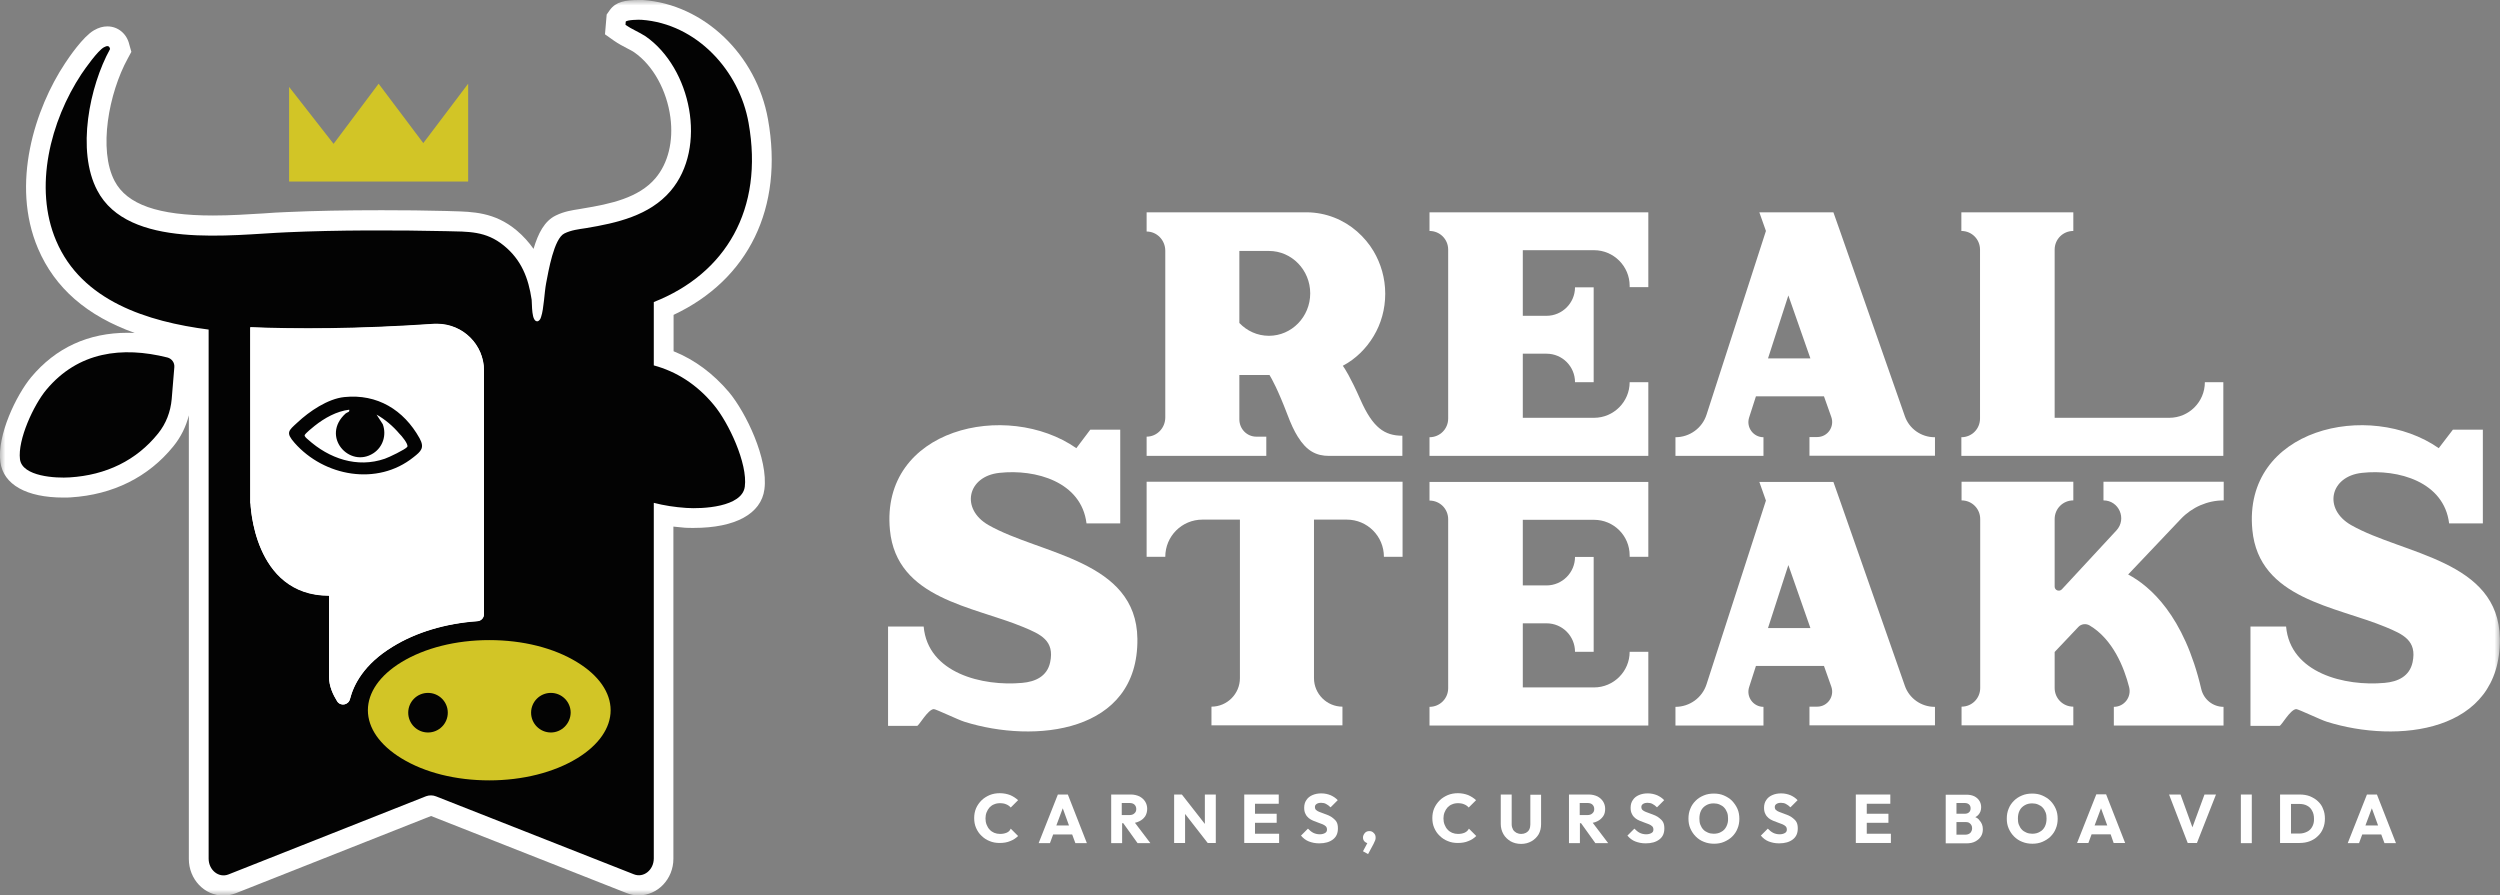 <?xml version="1.0" encoding="UTF-8"?>
<svg xmlns="http://www.w3.org/2000/svg" width="229" height="82" viewBox="0 0 229 82" fill="none">
  <rect x="0" y="0" width="229" height="82" fill="#808080" stroke="none"/>
  <g clip-path="url(#clip0_12_3625)">
    <mask id="mask0_12_3625" style="mask-type:luminance" maskUnits="userSpaceOnUse" x="0" y="0" width="229" height="82">
      <path d="M229 0H0V82H229V0Z" fill="white"></path>
    </mask>
    <g mask="url(#mask0_12_3625)">
      <path d="M177.21 40.05C175.984 40.05 174.879 39.273 174.482 38.116L168.543 21.156L167.939 19.447H161.155L161.759 21.156L156.321 37.978C155.924 39.221 154.767 40.05 153.472 40.05V41.76H161.534V40.05C160.602 40.05 159.929 39.135 160.222 38.237L160.844 36.303H167.076L167.749 38.202C168.06 39.1 167.404 40.033 166.454 40.033H165.747V41.743H177.244V40.05H177.21ZM161.949 32.831L163.813 27.063L165.833 32.831H161.949Z" fill="white"></path>
    </g>
    <mask id="mask1_12_3625" style="mask-type:luminance" maskUnits="userSpaceOnUse" x="0" y="0" width="229" height="82">
      <path d="M229 0H0V82H229V0Z" fill="white"></path>
    </mask>
    <g mask="url(#mask1_12_3625)">
      <path d="M150.986 19.429V26.303H149.277V26.182C149.277 24.386 147.81 22.918 146.015 22.918H139.489V28.928H141.664C143.097 28.928 144.271 27.753 144.271 26.32H145.98V35.007H144.271C144.271 33.574 143.114 32.399 141.664 32.399H139.489V38.271H146.015C147.81 38.271 149.277 36.803 149.277 35.007H150.986V41.76H130.943V40.05C131.893 40.05 132.653 39.29 132.653 38.34V22.866C132.653 21.916 131.893 21.156 130.943 21.156V19.447H150.986V19.429Z" fill="white"></path>
    </g>
    <mask id="mask2_12_3625" style="mask-type:luminance" maskUnits="userSpaceOnUse" x="0" y="0" width="229" height="82">
      <path d="M229 0H0V82H229V0Z" fill="white"></path>
    </mask>
    <g mask="url(#mask2_12_3625)">
      <path d="M124.625 36.631C124.159 35.577 123.796 34.852 123.52 34.351C123.279 33.902 123.089 33.626 123.002 33.505C124.176 32.883 125.143 31.933 125.833 30.776C126.507 29.653 126.887 28.323 126.887 26.907C126.887 25.474 126.49 24.144 125.816 23.004C125.419 22.331 124.901 21.726 124.314 21.208C123.071 20.12 121.466 19.464 119.705 19.447H105.031V21.208C105.98 21.208 106.74 22.003 106.74 22.97V38.237C106.74 39.204 105.98 39.998 105.031 39.998V41.76H115.993V39.998H115.078C114.215 39.998 113.525 39.29 113.525 38.41V34.351H116.287C116.477 34.662 117.046 35.663 117.927 37.978C118.238 38.807 118.548 39.48 118.876 39.998C119.688 41.311 120.568 41.76 121.742 41.76H128.458V39.912C126.818 39.912 125.747 39.169 124.625 36.631ZM116.235 30.759C115.165 30.759 114.215 30.31 113.525 29.584V22.987H116.235C118.324 22.987 120.016 24.731 120.016 26.873C120.016 29.014 118.324 30.759 116.235 30.759Z" fill="white"></path>
    </g>
    <mask id="mask3_12_3625" style="mask-type:luminance" maskUnits="userSpaceOnUse" x="0" y="0" width="229" height="82">
      <path d="M229 0H0V82H229V0Z" fill="white"></path>
    </mask>
    <g mask="url(#mask3_12_3625)">
      <path d="M201.965 35.007C201.965 36.821 200.498 38.271 198.703 38.271H188.206V22.866C188.206 21.916 188.966 21.156 189.916 21.156V19.447H188.189H181.387H179.661V21.156C180.611 21.156 181.37 21.916 181.37 22.866V38.34C181.37 39.29 180.611 40.05 179.661 40.05V41.76H203.657V35.007H201.965Z" fill="white"></path>
    </g>
    <mask id="mask4_12_3625" style="mask-type:luminance" maskUnits="userSpaceOnUse" x="0" y="0" width="229" height="82">
      <path d="M229 0H0V82H229V0Z" fill="white"></path>
    </mask>
    <g mask="url(#mask4_12_3625)">
      <path d="M177.21 64.747C175.984 64.747 174.879 63.97 174.482 62.812L168.543 45.853L167.939 44.143H161.155L161.759 45.853L156.321 62.674C155.924 63.918 154.767 64.747 153.472 64.747V66.457H161.534V64.747C160.602 64.747 159.929 63.831 160.222 62.933L160.844 60.999H167.076L167.749 62.899C168.06 63.797 167.404 64.73 166.454 64.73H165.747V66.439H177.244V64.747H177.21ZM161.949 57.528L163.813 51.759L165.833 57.528H161.949Z" fill="white"></path>
    </g>
    <mask id="mask5_12_3625" style="mask-type:luminance" maskUnits="userSpaceOnUse" x="0" y="0" width="229" height="82">
      <path d="M229 0H0V82H229V0Z" fill="white"></path>
    </mask>
    <g mask="url(#mask5_12_3625)">
      <path d="M199.773 47.528L194.939 52.623C196.924 53.676 200.066 56.371 201.637 63.123C201.862 64.073 202.708 64.747 203.675 64.747V66.457H193.627V64.747C194.577 64.747 195.267 63.849 195.026 62.934C194.577 61.172 193.558 58.564 191.4 57.286C191.072 57.096 190.641 57.148 190.382 57.424L188.206 59.721V63.02C188.206 63.97 188.966 64.73 189.916 64.73V66.439H179.678V64.73C180.628 64.73 181.387 63.97 181.387 63.02V47.545C181.387 46.596 180.628 45.836 179.678 45.836V44.126H189.916V45.836C188.966 45.836 188.206 46.596 188.206 47.545V53.728C188.206 54.074 188.621 54.229 188.862 53.987L193.869 48.582C194.836 47.528 194.093 45.836 192.678 45.836V44.126H203.692V45.836C202.207 45.836 200.792 46.458 199.773 47.528Z" fill="white"></path>
    </g>
    <mask id="mask6_12_3625" style="mask-type:luminance" maskUnits="userSpaceOnUse" x="0" y="0" width="229" height="82">
      <path d="M229 0H0V82H229V0Z" fill="white"></path>
    </mask>
    <g mask="url(#mask6_12_3625)">
      <path d="M150.986 44.126V51H149.277V50.879C149.277 49.065 147.81 47.615 146.015 47.615H139.489V53.625H141.664C143.097 53.625 144.271 52.45 144.271 51.017H145.98V59.704H144.271C144.271 58.27 143.114 57.096 141.664 57.096H139.489V62.968H146.015C147.81 62.968 149.277 61.5 149.277 59.704H150.986V66.457H130.943V64.747C131.893 64.747 132.653 63.987 132.653 63.037V47.563C132.653 46.613 131.893 45.853 130.943 45.853V44.143H150.986V44.126Z" fill="white"></path>
    </g>
    <mask id="mask7_12_3625" style="mask-type:luminance" maskUnits="userSpaceOnUse" x="0" y="0" width="229" height="82">
      <path d="M229 0H0V82H229V0Z" fill="white"></path>
    </mask>
    <g mask="url(#mask7_12_3625)">
      <path d="M128.475 44.126V51H126.766C126.766 49.117 125.247 47.597 123.365 47.597H120.361V62.122C120.361 63.555 121.535 64.73 122.968 64.73V66.439H110.97V64.73C112.403 64.73 113.576 63.555 113.576 62.122V47.597H110.141C108.259 47.597 106.74 49.117 106.74 51H105.031V44.126H128.475Z" fill="white"></path>
    </g>
    <mask id="mask8_12_3625" style="mask-type:luminance" maskUnits="userSpaceOnUse" x="0" y="0" width="229" height="82">
      <path d="M229 0H0V82H229V0Z" fill="white"></path>
    </mask>
    <g mask="url(#mask8_12_3625)">
      <path d="M99.869 39.359H102.614V47.943H99.524C99.058 44.126 94.863 42.952 91.548 43.314C88.613 43.625 87.957 46.613 90.547 48.098C95.277 50.792 104.099 51.293 104.185 58.512C104.289 67.165 94.759 68.132 88.337 66.111C87.819 65.956 85.73 64.954 85.54 64.954C84.988 64.971 84.177 66.491 84.004 66.491H81.346V57.39H84.608C84.988 61.673 90.012 62.882 93.62 62.553C94.846 62.45 95.916 61.949 96.192 60.671C96.624 58.668 95.312 58.098 93.741 57.441C89.131 55.524 82.122 54.868 81.518 48.547C80.62 39.238 92.222 36.613 98.592 41.052L99.869 39.359Z" fill="white"></path>
    </g>
    <mask id="mask9_12_3625" style="mask-type:luminance" maskUnits="userSpaceOnUse" x="0" y="0" width="229" height="82">
      <path d="M229 0H0V82H229V0Z" fill="white"></path>
    </mask>
    <g mask="url(#mask9_12_3625)">
      <path d="M224.684 39.359H227.429V47.943H224.339C223.873 44.126 219.678 42.952 216.363 43.314C213.428 43.625 212.772 46.613 215.362 48.098C220.092 50.792 228.914 51.293 228.983 58.512C229.086 67.165 219.557 68.132 213.135 66.111C212.617 65.956 210.528 64.954 210.338 64.954C209.786 64.971 208.974 66.491 208.802 66.491H206.143V57.39H209.406C209.786 61.673 214.809 62.882 218.418 62.553C219.643 62.45 220.714 61.949 220.99 60.671C221.421 58.668 220.109 58.098 218.538 57.441C213.929 55.524 206.92 54.868 206.316 48.547C205.418 39.238 217.019 36.613 223.389 41.052L224.684 39.359Z" fill="white"></path>
    </g>
    <mask id="mask10_12_3625" style="mask-type:luminance" maskUnits="userSpaceOnUse" x="0" y="0" width="229" height="82">
      <path d="M229 0H0V82H229V0Z" fill="white"></path>
    </mask>
    <g mask="url(#mask10_12_3625)">
      <path d="M61.7 32.175V28.842C68.571 25.612 71.799 19.015 70.349 10.932C69.296 5.008 64.48 0.397 58.886 0C58.817 0 58.679 0 58.524 0C57.281 0 56.417 0.155 55.865 0.915L55.572 1.33L55.416 3.143L56.245 3.73C56.642 4.007 57.039 4.214 57.401 4.404C57.66 4.542 57.919 4.663 58.109 4.801C59.818 5.993 61.078 8.273 61.407 10.742C61.7 12.936 61.199 14.956 60.043 16.321C58.506 18.134 55.9 18.687 53.362 19.101L53.068 19.153C52.412 19.256 51.687 19.36 50.91 19.74C49.875 20.241 49.288 21.381 48.873 22.797C48.459 22.21 47.941 21.623 47.302 21.087C45.3 19.429 43.314 19.395 41.398 19.343L40.898 19.326C38.999 19.274 36.996 19.256 34.959 19.256C31.817 19.256 28.779 19.308 26.189 19.429C25.568 19.447 24.86 19.498 24.117 19.55C22.702 19.637 21.096 19.74 19.508 19.74C14.484 19.74 11.636 18.738 10.497 16.58C8.995 13.713 9.961 8.532 11.705 5.354L12.033 4.749L11.843 4.076C11.619 3.091 10.807 2.418 9.841 2.418C9.443 2.418 9.046 2.521 8.598 2.781C7.596 3.368 6.319 5.25 5.956 5.803C3.229 9.913 0.95 16.839 3.488 22.78C5.024 26.372 7.942 28.928 12.344 30.5C12.137 30.5 11.912 30.482 11.705 30.482C8.097 30.482 5.11 31.847 2.849 34.558C1.502 36.181 -0.293 39.877 0.035 42.33C0.311 44.385 2.417 45.577 5.818 45.577C6.077 45.577 6.302 45.577 6.491 45.559C10.358 45.318 13.604 43.694 15.883 40.879C16.556 40.05 17.039 39.083 17.298 38.047V78.684C17.298 80.532 18.714 82.034 20.458 82.034C20.837 82.034 21.2 81.966 21.58 81.827L39.482 74.746L57.367 81.793C57.729 81.948 58.127 82.017 58.506 82.017C60.25 82.017 61.683 80.515 61.683 78.667V48.236C62.028 48.271 62.373 48.305 62.736 48.34C62.96 48.357 63.236 48.357 63.547 48.357C67.362 48.357 69.728 47.062 70.021 44.817C70.384 42.036 68.329 37.788 66.775 35.922C65.325 34.213 63.633 32.952 61.7 32.175Z" fill="white"></path>
    </g>
    <mask id="mask11_12_3625" style="mask-type:luminance" maskUnits="userSpaceOnUse" x="0" y="0" width="229" height="82">
      <path d="M229 0H0V82H229V0Z" fill="white"></path>
    </mask>
    <g mask="url(#mask11_12_3625)">
      <path d="M24.739 45.974C24.756 46.665 25.084 52.744 30.142 52.744H31.937V60.326C32.663 59.428 33.647 58.512 35.028 57.683C37.134 56.388 39.706 55.542 42.52 55.196V33.936C42.52 32.572 41.415 31.467 40.051 31.467H39.879C35.753 31.743 31.799 31.881 28.157 31.881C26.983 31.881 25.843 31.864 24.721 31.847L24.739 45.974Z" fill="white"></path>
    </g>
    <mask id="mask12_12_3625" style="mask-type:luminance" maskUnits="userSpaceOnUse" x="0" y="0" width="229" height="82">
      <path d="M229 0H0V82H229V0Z" fill="white"></path>
    </mask>
    <g mask="url(#mask12_12_3625)">
      <path d="M59.887 33.47V27.667C66.464 25.077 69.986 19.187 68.57 11.26C67.725 6.459 63.806 2.176 58.765 1.813C58.506 1.796 57.436 1.813 57.315 1.986L57.297 2.28C57.867 2.677 58.54 2.936 59.145 3.333C63.305 6.235 64.824 13.505 61.423 17.495C59.49 19.757 56.486 20.431 53.672 20.897C52.999 21.001 52.343 21.07 51.704 21.381C50.737 21.847 50.237 24.852 50.029 25.923C49.857 26.821 49.822 28.272 49.563 29.032C49.512 29.204 49.443 29.342 49.27 29.429C48.648 29.55 48.752 27.805 48.7 27.46C48.407 25.457 47.751 23.799 46.163 22.503C44.505 21.139 42.9 21.225 40.863 21.174C36.305 21.07 30.815 21.07 26.275 21.277C21.251 21.484 11.739 22.866 8.908 17.443C6.992 13.816 8.2 7.893 10.082 4.49C10.013 4.128 9.771 4.197 9.512 4.335C8.942 4.663 7.855 6.2 7.458 6.787C4.627 11.07 3.056 17.167 5.145 22.054C7.492 27.581 13.517 29.463 19.111 30.189V78.65C19.111 79.703 20.043 80.446 20.923 80.1L39.033 72.933C39.326 72.829 39.654 72.829 39.948 72.95L58.057 80.083C58.955 80.446 59.887 79.686 59.887 78.632V46.06C60.819 46.302 61.821 46.457 62.856 46.526C64.324 46.63 67.984 46.457 68.225 44.575C68.501 42.468 66.741 38.703 65.377 37.08C63.806 35.18 61.924 34.023 59.887 33.47ZM44.333 56.267C44.333 56.595 44.074 56.889 43.728 56.906C40.811 57.113 38.1 57.925 35.977 59.238C33.301 60.861 32.386 62.761 32.058 64.039C31.92 64.591 31.195 64.73 30.884 64.246C30.505 63.642 30.142 62.864 30.142 62.018V54.575C23.15 54.575 22.943 46.06 22.943 46.06C22.943 46.095 22.943 46.129 22.926 46.147V29.999C27.104 30.171 32.697 30.171 39.827 29.688H40.051C42.416 29.688 44.333 31.605 44.333 33.971V56.267Z" fill="#030303"></path>
    </g>
    <mask id="mask13_12_3625" style="mask-type:luminance" maskUnits="userSpaceOnUse" x="0" y="0" width="229" height="82">
      <path d="M229 0H0V82H229V0Z" fill="white"></path>
    </mask>
    <g mask="url(#mask13_12_3625)">
      <path d="M44.333 33.936V56.25C44.333 56.578 44.074 56.871 43.728 56.889C40.811 57.096 38.1 57.908 35.977 59.22C33.301 60.844 32.386 62.743 32.058 64.022C31.92 64.574 31.195 64.712 30.884 64.229C30.505 63.624 30.142 62.847 30.142 62.001V54.54C23.15 54.54 22.943 46.026 22.943 46.026C22.943 46.06 22.943 46.095 22.926 46.112V29.964C27.104 30.137 32.697 30.137 39.827 29.653H40.051C42.416 29.671 44.333 31.57 44.333 33.936Z" fill="white"></path>
    </g>
    <mask id="mask14_12_3625" style="mask-type:luminance" maskUnits="userSpaceOnUse" x="0" y="0" width="229" height="82">
      <path d="M229 0H0V82H229V0Z" fill="white"></path>
    </mask>
    <g mask="url(#mask14_12_3625)">
      <path d="M52.861 60.654C50.72 59.341 47.872 58.633 44.816 58.633C41.76 58.633 38.895 59.358 36.771 60.654C34.786 61.863 33.698 63.434 33.698 65.058C33.698 66.681 34.786 68.253 36.771 69.462C38.912 70.774 41.76 71.482 44.816 71.482C47.872 71.482 50.737 70.757 52.861 69.462C54.846 68.253 55.934 66.681 55.934 65.058C55.934 63.434 54.846 61.863 52.861 60.654ZM39.205 67.096C38.204 67.096 37.393 66.284 37.393 65.282C37.393 64.281 38.204 63.469 39.205 63.469C40.207 63.469 41.018 64.281 41.018 65.282C41.018 66.284 40.207 67.096 39.205 67.096ZM50.461 67.096C49.46 67.096 48.648 66.284 48.648 65.282C48.648 64.281 49.46 63.469 50.461 63.469C51.462 63.469 52.274 64.281 52.274 65.282C52.257 66.284 51.445 67.096 50.461 67.096Z" fill="#D2C526"></path>
    </g>
    <mask id="mask15_12_3625" style="mask-type:luminance" maskUnits="userSpaceOnUse" x="0" y="0" width="229" height="82">
      <path d="M229 0H0V82H229V0Z" fill="white"></path>
    </mask>
    <g mask="url(#mask15_12_3625)">
      <path d="M38.428 40.136C36.978 37.546 34.562 36.061 31.54 36.371C30.021 36.527 28.329 37.684 27.242 38.703C26.413 39.463 26.154 39.618 26.983 40.568C29.693 43.642 34.562 44.54 37.876 41.881C38.584 41.328 38.912 41.017 38.428 40.136ZM37.306 40.931C37.168 41.155 35.58 41.915 35.252 42.019C32.714 42.9 30.142 42.002 28.209 40.257C28.105 40.171 27.846 39.964 27.915 39.843C28.001 39.67 28.64 39.152 28.813 39.014C29.728 38.288 30.833 37.667 31.989 37.529C32.041 37.77 31.834 37.736 31.661 37.874C29.348 39.964 32.007 42.934 34.199 41.518C35.079 40.948 35.425 39.843 35.062 38.858L34.492 37.978C35.269 38.409 36.012 39.048 36.581 39.722C36.771 39.895 37.444 40.706 37.306 40.931Z" fill="#030303"></path>
    </g>
    <mask id="mask16_12_3625" style="mask-type:luminance" maskUnits="userSpaceOnUse" x="0" y="0" width="229" height="82">
      <path d="M229 0H0V82H229V0Z" fill="white"></path>
    </mask>
    <g mask="url(#mask16_12_3625)">
      <path d="M26.482 16.631V7.962L30.556 13.177L34.682 7.668L38.774 13.108L42.883 7.668V16.631H26.482Z" fill="#D2C526"></path>
    </g>
    <mask id="mask17_12_3625" style="mask-type:luminance" maskUnits="userSpaceOnUse" x="0" y="0" width="229" height="82">
      <path d="M229 0H0V82H229V0Z" fill="white"></path>
    </mask>
    <g mask="url(#mask17_12_3625)">
      <path d="M15.969 33.626C16.003 33.211 15.727 32.848 15.33 32.745C11.187 31.709 7.164 32.209 4.247 35.698C3.09 37.08 1.605 40.275 1.83 42.071C2.037 43.66 5.145 43.815 6.387 43.729C9.719 43.522 12.499 42.174 14.484 39.705C15.209 38.807 15.623 37.719 15.727 36.562L15.969 33.626Z" fill="#030303"></path>
    </g>
    <mask id="mask18_12_3625" style="mask-type:luminance" maskUnits="userSpaceOnUse" x="0" y="0" width="229" height="82">
      <path d="M229 0H0V82H229V0Z" fill="white"></path>
    </mask>
    <g mask="url(#mask18_12_3625)">
      <path d="M92.187 76.284C92.014 76.353 91.824 76.387 91.6 76.387C91.41 76.387 91.237 76.353 91.065 76.284C90.909 76.214 90.771 76.128 90.65 75.99C90.53 75.869 90.443 75.714 90.374 75.541C90.305 75.368 90.271 75.178 90.271 74.971C90.271 74.764 90.305 74.574 90.374 74.401C90.443 74.228 90.53 74.09 90.65 73.952C90.771 73.831 90.909 73.728 91.065 73.676C91.22 73.607 91.393 73.572 91.6 73.572C91.824 73.572 92.014 73.607 92.17 73.676C92.342 73.745 92.48 73.848 92.584 73.969L93.257 73.296C93.05 73.106 92.808 72.95 92.532 72.829C92.256 72.726 91.945 72.657 91.583 72.657C91.255 72.657 90.944 72.709 90.65 72.829C90.374 72.95 90.115 73.106 89.908 73.313C89.701 73.52 89.528 73.762 89.407 74.038C89.287 74.315 89.235 74.626 89.235 74.936C89.235 75.265 89.287 75.558 89.407 75.835C89.528 76.111 89.684 76.353 89.908 76.56C90.115 76.767 90.374 76.94 90.65 77.043C90.927 77.164 91.237 77.216 91.566 77.216C91.928 77.216 92.256 77.164 92.532 77.043C92.808 76.94 93.05 76.784 93.257 76.577L92.584 75.904C92.498 76.111 92.36 76.214 92.187 76.284Z" fill="white"></path>
    </g>
    <mask id="mask19_12_3625" style="mask-type:luminance" maskUnits="userSpaceOnUse" x="0" y="0" width="229" height="82">
      <path d="M229 0H0V82H229V0Z" fill="white"></path>
    </mask>
    <g mask="url(#mask19_12_3625)">
      <path d="M96.9 72.778L95.139 77.233H96.175L96.468 76.439H98.212L98.505 77.233H99.558L97.815 72.778H96.9ZM96.762 75.61L97.349 74.038L97.918 75.61H96.762Z" fill="white"></path>
    </g>
    <mask id="mask20_12_3625" style="mask-type:luminance" maskUnits="userSpaceOnUse" x="0" y="0" width="229" height="82">
      <path d="M229 0H0V82H229V0Z" fill="white"></path>
    </mask>
    <g mask="url(#mask20_12_3625)">
      <path d="M104.358 75.23C104.582 75.126 104.755 74.971 104.893 74.781C105.014 74.591 105.083 74.349 105.083 74.09C105.083 73.831 105.014 73.607 104.893 73.417C104.772 73.227 104.599 73.071 104.375 72.95C104.151 72.847 103.892 72.778 103.598 72.778H102.769H102.545H101.785V77.233H102.787V75.403H102.89L104.202 77.233H105.376L103.961 75.368C104.099 75.334 104.237 75.299 104.358 75.23ZM102.769 73.555H103.477C103.667 73.555 103.823 73.607 103.926 73.71C104.03 73.814 104.082 73.952 104.082 74.107C104.082 74.28 104.03 74.401 103.909 74.505C103.805 74.608 103.65 74.66 103.46 74.66H102.752V73.555H102.769Z" fill="white"></path>
    </g>
    <mask id="mask21_12_3625" style="mask-type:luminance" maskUnits="userSpaceOnUse" x="0" y="0" width="229" height="82">
      <path d="M229 0H0V82H229V0Z" fill="white"></path>
    </mask>
    <g mask="url(#mask21_12_3625)">
      <path d="M110.365 75.472L108.259 72.778H107.551V77.216H108.553V74.556L110.624 77.216H111.367V72.778H110.365V75.472Z" fill="white"></path>
    </g>
    <mask id="mask22_12_3625" style="mask-type:luminance" maskUnits="userSpaceOnUse" x="0" y="0" width="229" height="82">
      <path d="M229 0H0V82H229V0Z" fill="white"></path>
    </mask>
    <g mask="url(#mask22_12_3625)">
      <path d="M114.957 75.368H116.943V74.539H114.957V73.624H117.133V72.778H114.957H114.733H113.973V77.216H114.733H114.957H117.167V76.37H114.957V75.368Z" fill="white"></path>
    </g>
    <mask id="mask23_12_3625" style="mask-type:luminance" maskUnits="userSpaceOnUse" x="0" y="0" width="229" height="82">
      <path d="M229 0H0V82H229V0Z" fill="white"></path>
    </mask>
    <g mask="url(#mask23_12_3625)">
      <path d="M122.122 74.954C122.001 74.85 121.863 74.764 121.708 74.695C121.552 74.626 121.414 74.574 121.259 74.522C121.103 74.47 120.965 74.418 120.844 74.367C120.723 74.315 120.62 74.263 120.551 74.194C120.482 74.125 120.447 74.038 120.447 73.917C120.447 73.796 120.499 73.71 120.603 73.641C120.706 73.572 120.844 73.537 121.017 73.537C121.19 73.537 121.345 73.572 121.466 73.641C121.604 73.71 121.742 73.814 121.88 73.952L122.536 73.296C122.364 73.106 122.156 72.968 121.897 72.847C121.638 72.743 121.362 72.674 121.034 72.674C120.723 72.674 120.465 72.726 120.223 72.829C119.981 72.933 119.791 73.088 119.67 73.278C119.532 73.468 119.463 73.71 119.463 73.987C119.463 74.211 119.498 74.401 119.584 74.556C119.653 74.712 119.757 74.833 119.878 74.936C119.998 75.04 120.137 75.109 120.292 75.178C120.447 75.247 120.585 75.299 120.741 75.351C120.879 75.403 121.017 75.454 121.155 75.506C121.276 75.558 121.379 75.627 121.449 75.696C121.518 75.765 121.552 75.869 121.552 75.99C121.552 76.128 121.5 76.232 121.379 76.301C121.259 76.37 121.103 76.422 120.896 76.422C120.672 76.422 120.465 76.37 120.292 76.284C120.119 76.197 119.964 76.059 119.809 75.903L119.17 76.543C119.377 76.784 119.619 76.974 119.895 77.078C120.171 77.181 120.465 77.251 120.844 77.251C121.379 77.251 121.794 77.13 122.105 76.888C122.415 76.646 122.553 76.318 122.553 75.886C122.553 75.644 122.519 75.454 122.433 75.299C122.346 75.144 122.243 75.057 122.122 74.954Z" fill="white"></path>
    </g>
    <mask id="mask24_12_3625" style="mask-type:luminance" maskUnits="userSpaceOnUse" x="0" y="0" width="229" height="82">
      <path d="M229 0H0V82H229V0Z" fill="white"></path>
    </mask>
    <g mask="url(#mask24_12_3625)">
      <path d="M125.436 76.128C125.264 76.128 125.126 76.18 125.022 76.301C124.919 76.422 124.849 76.56 124.849 76.715C124.849 76.871 124.901 76.992 125.005 77.095C125.074 77.164 125.16 77.199 125.247 77.233L124.849 77.976L125.316 78.235L125.816 77.302C125.885 77.164 125.937 77.043 125.972 76.957C126.006 76.871 126.006 76.784 126.006 76.715C126.006 76.543 125.954 76.404 125.833 76.301C125.73 76.18 125.592 76.128 125.436 76.128Z" fill="white"></path>
    </g>
    <mask id="mask25_12_3625" style="mask-type:luminance" maskUnits="userSpaceOnUse" x="0" y="0" width="229" height="82">
      <path d="M229 0H0V82H229V0Z" fill="white"></path>
    </mask>
    <g mask="url(#mask25_12_3625)">
      <path d="M134.137 76.284C133.965 76.353 133.775 76.387 133.55 76.387C133.36 76.387 133.188 76.353 133.015 76.284C132.86 76.214 132.722 76.128 132.601 75.99C132.48 75.869 132.394 75.714 132.325 75.541C132.255 75.368 132.221 75.178 132.221 74.971C132.221 74.764 132.255 74.574 132.325 74.401C132.394 74.228 132.48 74.09 132.601 73.952C132.722 73.831 132.86 73.728 133.015 73.676C133.17 73.607 133.343 73.572 133.55 73.572C133.775 73.572 133.965 73.607 134.12 73.676C134.293 73.745 134.431 73.848 134.534 73.969L135.208 73.296C135 73.106 134.759 72.95 134.482 72.829C134.206 72.726 133.895 72.657 133.55 72.657C133.222 72.657 132.911 72.709 132.618 72.829C132.342 72.95 132.083 73.106 131.876 73.313C131.669 73.52 131.496 73.762 131.375 74.038C131.254 74.315 131.202 74.626 131.202 74.936C131.202 75.265 131.254 75.558 131.375 75.835C131.496 76.111 131.651 76.353 131.876 76.56C132.083 76.767 132.342 76.94 132.618 77.043C132.894 77.164 133.205 77.216 133.533 77.216C133.895 77.216 134.224 77.164 134.5 77.043C134.776 76.94 135.018 76.784 135.225 76.577L134.552 75.904C134.448 76.111 134.293 76.214 134.137 76.284Z" fill="white"></path>
    </g>
    <mask id="mask26_12_3625" style="mask-type:luminance" maskUnits="userSpaceOnUse" x="0" y="0" width="229" height="82">
      <path d="M229 0H0V82H229V0Z" fill="white"></path>
    </mask>
    <g mask="url(#mask26_12_3625)">
      <path d="M140.179 75.524C140.179 75.696 140.145 75.852 140.076 75.99C140.007 76.128 139.903 76.214 139.782 76.284C139.644 76.353 139.506 76.387 139.351 76.387C139.178 76.387 139.04 76.353 138.902 76.284C138.781 76.214 138.66 76.111 138.591 75.99C138.522 75.852 138.47 75.696 138.47 75.524V72.778H137.469V75.472C137.469 75.817 137.555 76.128 137.711 76.404C137.866 76.681 138.091 76.888 138.367 77.061C138.643 77.216 138.971 77.302 139.334 77.302C139.696 77.302 140.007 77.216 140.283 77.061C140.559 76.905 140.784 76.681 140.939 76.422C141.094 76.145 141.163 75.835 141.163 75.489V72.795H140.179V75.524Z" fill="white"></path>
    </g>
    <mask id="mask27_12_3625" style="mask-type:luminance" maskUnits="userSpaceOnUse" x="0" y="0" width="229" height="82">
      <path d="M229 0H0V82H229V0Z" fill="white"></path>
    </mask>
    <g mask="url(#mask27_12_3625)">
      <path d="M146.308 75.23C146.532 75.126 146.705 74.971 146.843 74.781C146.981 74.591 147.033 74.349 147.033 74.09C147.033 73.831 146.964 73.607 146.843 73.417C146.722 73.227 146.55 73.071 146.325 72.95C146.101 72.847 145.842 72.778 145.548 72.778H144.72H144.478H143.718V77.233H144.72V75.403H144.823L146.135 77.233H147.309L145.894 75.368C146.049 75.334 146.187 75.299 146.308 75.23ZM144.72 73.555H145.428C145.617 73.555 145.773 73.607 145.876 73.71C145.98 73.814 146.032 73.952 146.032 74.107C146.032 74.28 145.98 74.401 145.859 74.505C145.756 74.608 145.6 74.66 145.41 74.66H144.702V73.555H144.72Z" fill="white"></path>
    </g>
    <mask id="mask28_12_3625" style="mask-type:luminance" maskUnits="userSpaceOnUse" x="0" y="0" width="229" height="82">
      <path d="M229 0H0V82H229V0Z" fill="white"></path>
    </mask>
    <g mask="url(#mask28_12_3625)">
      <path d="M152.022 74.954C151.901 74.85 151.763 74.764 151.608 74.695C151.452 74.626 151.314 74.574 151.159 74.522C151.004 74.47 150.866 74.418 150.745 74.367C150.624 74.315 150.52 74.263 150.451 74.194C150.382 74.125 150.348 74.038 150.348 73.917C150.348 73.796 150.399 73.71 150.503 73.641C150.607 73.572 150.745 73.537 150.917 73.537C151.09 73.537 151.245 73.572 151.366 73.641C151.504 73.71 151.642 73.814 151.78 73.952L152.437 73.296C152.264 73.106 152.057 72.968 151.798 72.847C151.539 72.743 151.263 72.674 150.935 72.674C150.624 72.674 150.365 72.726 150.123 72.829C149.882 72.933 149.692 73.088 149.571 73.278C149.433 73.468 149.364 73.71 149.364 73.987C149.364 74.211 149.398 74.401 149.484 74.556C149.554 74.712 149.657 74.833 149.778 74.936C149.899 75.04 150.037 75.109 150.192 75.178C150.348 75.247 150.486 75.299 150.641 75.351C150.779 75.403 150.917 75.454 151.055 75.506C151.176 75.558 151.28 75.627 151.349 75.696C151.418 75.765 151.452 75.869 151.452 75.99C151.452 76.128 151.401 76.232 151.28 76.301C151.159 76.37 151.004 76.422 150.796 76.422C150.572 76.422 150.365 76.37 150.192 76.284C150.02 76.197 149.864 76.059 149.709 75.903L149.07 76.543C149.277 76.784 149.519 76.974 149.795 77.078C150.071 77.181 150.365 77.251 150.745 77.251C151.28 77.251 151.694 77.13 152.005 76.888C152.316 76.646 152.454 76.318 152.454 75.886C152.454 75.644 152.419 75.454 152.333 75.299C152.247 75.144 152.143 75.057 152.022 74.954Z" fill="white"></path>
    </g>
    <mask id="mask29_12_3625" style="mask-type:luminance" maskUnits="userSpaceOnUse" x="0" y="0" width="229" height="82">
      <path d="M229 0H0V82H229V0Z" fill="white"></path>
    </mask>
    <g mask="url(#mask29_12_3625)">
      <path d="M158.651 73.348C158.444 73.14 158.185 72.985 157.909 72.864C157.633 72.743 157.322 72.691 156.994 72.691C156.666 72.691 156.338 72.743 156.062 72.864C155.768 72.985 155.527 73.14 155.319 73.348C155.112 73.555 154.94 73.797 154.836 74.073C154.715 74.349 154.663 74.66 154.663 74.988C154.663 75.316 154.715 75.61 154.836 75.886C154.957 76.163 155.112 76.404 155.337 76.629C155.544 76.836 155.803 77.009 156.079 77.112C156.373 77.233 156.683 77.285 157.011 77.285C157.339 77.285 157.65 77.233 157.926 77.112C158.202 76.992 158.461 76.836 158.669 76.629C158.876 76.422 159.048 76.18 159.152 75.904C159.273 75.627 159.325 75.316 159.325 75.005C159.325 74.677 159.273 74.367 159.152 74.09C159.031 73.814 158.858 73.572 158.651 73.348ZM158.133 75.714C158.03 75.921 157.874 76.094 157.667 76.197C157.477 76.318 157.236 76.37 156.977 76.37C156.787 76.37 156.597 76.335 156.442 76.266C156.286 76.197 156.131 76.111 156.027 75.99C155.906 75.869 155.82 75.714 155.751 75.541C155.682 75.368 155.665 75.178 155.665 74.971C155.665 74.695 155.717 74.453 155.82 74.246C155.924 74.038 156.079 73.883 156.286 73.762C156.493 73.641 156.718 73.589 156.977 73.589C157.167 73.589 157.357 73.624 157.512 73.693C157.667 73.762 157.823 73.848 157.926 73.969C158.047 74.09 158.133 74.246 158.202 74.418C158.272 74.591 158.289 74.781 158.289 74.988C158.306 75.265 158.237 75.506 158.133 75.714Z" fill="white"></path>
    </g>
    <mask id="mask30_12_3625" style="mask-type:luminance" maskUnits="userSpaceOnUse" x="0" y="0" width="229" height="82">
      <path d="M229 0H0V82H229V0Z" fill="white"></path>
    </mask>
    <g mask="url(#mask30_12_3625)">
      <path d="M164.245 74.954C164.124 74.85 163.986 74.764 163.83 74.695C163.675 74.626 163.537 74.574 163.382 74.522C163.226 74.47 163.088 74.418 162.967 74.367C162.846 74.315 162.743 74.263 162.674 74.194C162.605 74.125 162.57 74.038 162.57 73.917C162.57 73.796 162.622 73.71 162.726 73.641C162.829 73.572 162.967 73.537 163.14 73.537C163.312 73.537 163.468 73.572 163.589 73.641C163.727 73.71 163.865 73.814 164.003 73.952L164.659 73.296C164.486 73.106 164.279 72.968 164.02 72.847C163.761 72.743 163.485 72.674 163.157 72.674C162.846 72.674 162.587 72.726 162.346 72.829C162.104 72.933 161.914 73.088 161.793 73.278C161.655 73.468 161.586 73.71 161.586 73.987C161.586 74.211 161.621 74.401 161.707 74.556C161.776 74.712 161.88 74.833 162 74.936C162.121 75.04 162.259 75.109 162.415 75.178C162.57 75.247 162.708 75.299 162.864 75.351C163.002 75.403 163.14 75.454 163.278 75.506C163.399 75.558 163.502 75.627 163.571 75.696C163.64 75.765 163.675 75.869 163.675 75.99C163.675 76.128 163.623 76.232 163.502 76.301C163.382 76.37 163.226 76.422 163.019 76.422C162.795 76.422 162.587 76.37 162.415 76.284C162.242 76.197 162.087 76.059 161.931 75.903L161.293 76.543C161.5 76.784 161.742 76.974 162.018 77.078C162.294 77.181 162.587 77.251 162.967 77.251C163.502 77.251 163.917 77.13 164.227 76.888C164.538 76.646 164.676 76.318 164.676 75.886C164.676 75.644 164.642 75.454 164.555 75.299C164.469 75.144 164.366 75.057 164.245 74.954Z" fill="white"></path>
    </g>
    <mask id="mask31_12_3625" style="mask-type:luminance" maskUnits="userSpaceOnUse" x="0" y="0" width="229" height="82">
      <path d="M229 0H0V82H229V0Z" fill="white"></path>
    </mask>
    <g mask="url(#mask31_12_3625)">
      <path d="M170.995 75.368H172.98V74.539H170.995V73.624H173.153V72.778H170.995H170.753H169.993V77.216H170.753H170.995H173.204V76.37H170.995V75.368Z" fill="white"></path>
    </g>
    <mask id="mask32_12_3625" style="mask-type:luminance" maskUnits="userSpaceOnUse" x="0" y="0" width="229" height="82">
      <path d="M229 0H0V82H229V0Z" fill="white"></path>
    </mask>
    <g mask="url(#mask32_12_3625)">
      <path d="M200.826 75.783L199.738 72.778H198.685L200.394 77.216H201.24L202.984 72.778H201.931L200.826 75.783Z" fill="white"></path>
    </g>
    <mask id="mask33_12_3625" style="mask-type:luminance" maskUnits="userSpaceOnUse" x="0" y="0" width="229" height="82">
      <path d="M229 0H0V82H229V0Z" fill="white"></path>
    </mask>
    <g mask="url(#mask33_12_3625)">
      <path d="M206.264 72.778H205.263V77.233H206.264V72.778Z" fill="white"></path>
    </g>
    <mask id="mask34_12_3625" style="mask-type:luminance" maskUnits="userSpaceOnUse" x="0" y="0" width="229" height="82">
      <path d="M229 0H0V82H229V0Z" fill="white"></path>
    </mask>
    <g mask="url(#mask34_12_3625)">
      <path d="M212.323 73.399C212.116 73.192 211.857 73.054 211.581 72.933C211.305 72.829 210.994 72.778 210.649 72.778H209.855H209.51H208.854V77.216H209.527H209.838H210.649C210.977 77.216 211.288 77.164 211.564 77.061C211.84 76.957 212.099 76.802 212.306 76.594C212.513 76.404 212.686 76.163 212.79 75.886C212.91 75.61 212.962 75.316 212.962 74.988C212.962 74.66 212.91 74.349 212.79 74.09C212.703 73.831 212.531 73.589 212.323 73.399ZM211.806 75.714C211.702 75.921 211.547 76.076 211.339 76.18C211.132 76.284 210.908 76.353 210.632 76.353H209.855V73.641H210.632C210.891 73.641 211.132 73.693 211.322 73.796C211.529 73.9 211.685 74.056 211.788 74.263C211.909 74.47 211.961 74.712 211.961 74.988C211.978 75.282 211.909 75.524 211.806 75.714Z" fill="white"></path>
    </g>
    <mask id="mask35_12_3625" style="mask-type:luminance" maskUnits="userSpaceOnUse" x="0" y="0" width="229" height="82">
      <path d="M229 0H0V82H229V0Z" fill="white"></path>
    </mask>
    <g mask="url(#mask35_12_3625)">
      <path d="M216.812 72.778L215.051 77.233H216.087L216.38 76.439H218.124L218.418 77.233H219.471L217.727 72.778H216.812ZM216.674 75.61L217.261 74.038L217.831 75.61H216.674Z" fill="white"></path>
    </g>
    <mask id="mask36_12_3625" style="mask-type:luminance" maskUnits="userSpaceOnUse" x="0" y="0" width="229" height="82">
      <path d="M229 0H0V82H229V0Z" fill="white"></path>
    </mask>
    <g mask="url(#mask36_12_3625)">
      <path d="M180.938 74.85C181.042 74.798 181.146 74.729 181.215 74.643C181.387 74.453 181.474 74.228 181.474 73.935C181.474 73.728 181.422 73.537 181.318 73.365C181.215 73.192 181.059 73.054 180.869 72.95C180.662 72.847 180.421 72.795 180.144 72.795H179.212H178.988H178.228V77.251H178.988H179.212H180.127C180.438 77.251 180.714 77.199 180.938 77.078C181.163 76.957 181.336 76.802 181.456 76.612C181.577 76.422 181.629 76.197 181.629 75.955C181.629 75.627 181.525 75.368 181.318 75.144C181.232 75.005 181.094 74.919 180.938 74.85ZM179.954 73.555C180.11 73.555 180.248 73.589 180.352 73.676C180.455 73.762 180.507 73.883 180.507 74.038C180.507 74.211 180.455 74.332 180.352 74.418C180.248 74.505 180.127 74.539 179.954 74.539H179.212V73.555H179.954ZM180.49 76.284C180.386 76.387 180.231 76.456 180.041 76.456H179.212V75.299H180.041C180.162 75.299 180.282 75.316 180.369 75.368C180.455 75.42 180.524 75.489 180.576 75.576C180.628 75.662 180.645 75.765 180.645 75.869C180.645 76.025 180.593 76.163 180.49 76.284Z" fill="white"></path>
    </g>
    <mask id="mask37_12_3625" style="mask-type:luminance" maskUnits="userSpaceOnUse" x="0" y="0" width="229" height="82">
      <path d="M229 0H0V82H229V0Z" fill="white"></path>
    </mask>
    <g mask="url(#mask37_12_3625)">
      <path d="M187.809 73.348C187.602 73.14 187.343 72.985 187.067 72.864C186.791 72.743 186.48 72.691 186.152 72.691C185.824 72.691 185.496 72.743 185.22 72.864C184.926 72.985 184.685 73.14 184.478 73.348C184.27 73.555 184.098 73.797 183.994 74.073C183.873 74.349 183.822 74.66 183.822 74.988C183.822 75.316 183.873 75.61 183.994 75.886C184.115 76.163 184.27 76.404 184.495 76.629C184.702 76.836 184.961 77.009 185.237 77.112C185.531 77.233 185.841 77.285 186.169 77.285C186.497 77.285 186.808 77.233 187.084 77.112C187.361 76.992 187.619 76.836 187.827 76.629C188.034 76.422 188.206 76.18 188.31 75.904C188.431 75.627 188.483 75.316 188.483 75.005C188.483 74.677 188.431 74.367 188.31 74.09C188.189 73.814 188.034 73.572 187.809 73.348ZM187.309 75.714C187.205 75.921 187.05 76.094 186.843 76.197C186.653 76.318 186.411 76.37 186.152 76.37C185.962 76.37 185.772 76.335 185.617 76.266C185.462 76.197 185.306 76.111 185.203 75.99C185.082 75.869 184.995 75.714 184.926 75.541C184.857 75.368 184.84 75.178 184.84 74.971C184.84 74.695 184.892 74.453 184.995 74.246C185.099 74.038 185.254 73.883 185.462 73.762C185.669 73.641 185.893 73.589 186.152 73.589C186.342 73.589 186.532 73.624 186.687 73.693C186.843 73.762 186.998 73.848 187.102 73.969C187.222 74.09 187.309 74.246 187.378 74.418C187.447 74.591 187.464 74.781 187.464 74.988C187.464 75.265 187.412 75.506 187.309 75.714Z" fill="white"></path>
    </g>
    <mask id="mask38_12_3625" style="mask-type:luminance" maskUnits="userSpaceOnUse" x="0" y="0" width="229" height="82">
      <path d="M229 0H0V82H229V0Z" fill="white"></path>
    </mask>
    <g mask="url(#mask38_12_3625)">
      <path d="M193.61 77.216H194.663L192.919 72.76H192.022L190.261 77.216H191.297L191.59 76.422H193.334L193.61 77.216ZM191.866 75.61L192.453 74.038L193.023 75.61H191.866Z" fill="white"></path>
    </g>
  </g>
  <defs>
    <clipPath id="clip0_12_3625">
      <rect width="229" height="82" fill="white"></rect>
    </clipPath>
  </defs>
</svg>
